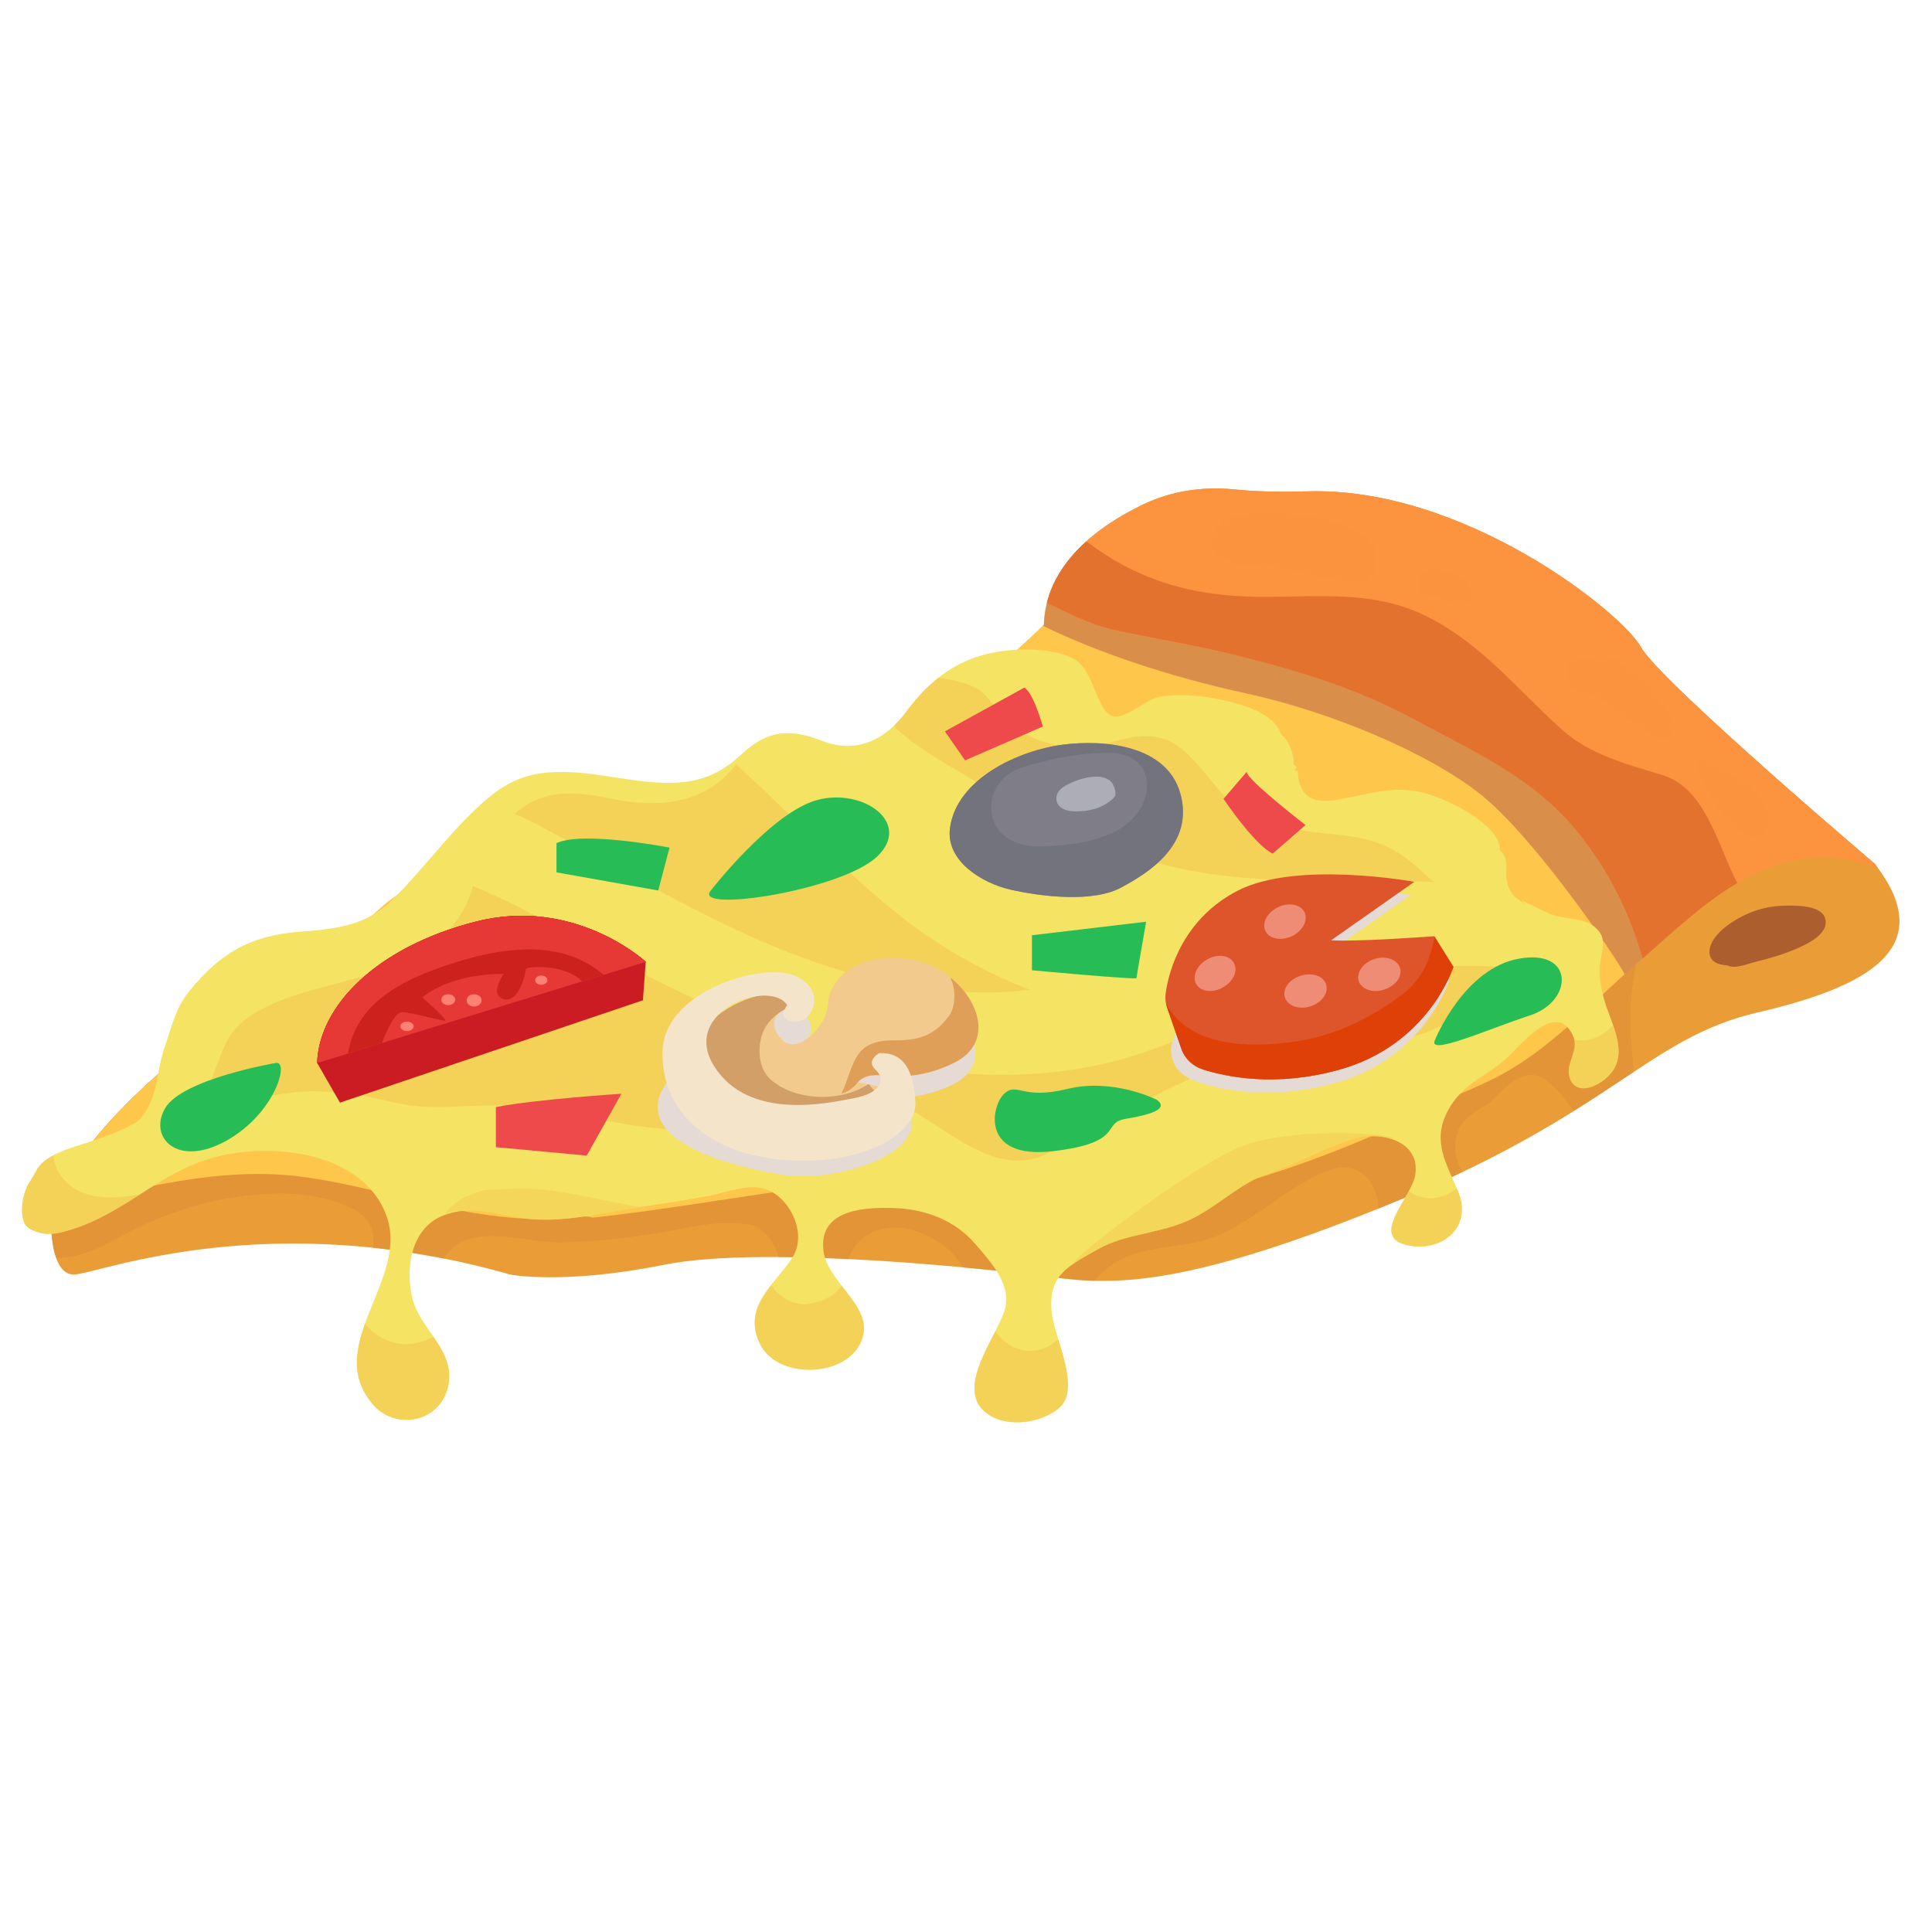 <?xml version="1.0" encoding="utf-8"?>
<!-- Generator: Adobe Illustrator 16.0.0, SVG Export Plug-In . SVG Version: 6.00 Build 0)  -->
<!DOCTYPE svg PUBLIC "-//W3C//DTD SVG 1.1//EN" "http://www.w3.org/Graphics/SVG/1.1/DTD/svg11.dtd">
<svg version="1.1" id="Ebene_1" xmlns="http://www.w3.org/2000/svg" xmlns:xlink="http://www.w3.org/1999/xlink" x="0px" y="0px"
	 width="150px" height="150px" viewBox="0 0 150 150" enable-background="new 0 0 150 150" xml:space="preserve">
<g>
	<path fill="#ea9d37" d="M141.512,63.586c-3.536-0.079-7.055,0.047-10.465,0.688c-7.085,1.313-13.482,4.583-19.895,7.772
		c-5.835,2.91-11.2,6.664-17.143,9.386c-5.396,2.472-11.371,3.738-17.268,4.316C70,86.422,63.025,86.75,56.252,86.406
		c-6.835-0.344-12.967-2.33-19.614-3.707c-6.381-1.33-12.888-2.314-19.332-3.395c-5.584,4.208-11.325,9.369-13.342,14.687
		c0,0-0.297,5.147,1.877,4.959c2.174-0.203,15.14-5.302,33.752,0c0,0,4.052,0.829,11.951-0.751
		c7.898-1.579,25.635,0.36,30.281,0.971c4.661,0.609,10.338,0.829,26.871-6.023c16.517-6.834,19.285-12.574,27.778-14.545
		c8.492-1.971,14.154-5.006,9.087-11.527C145.562,67.074,143.873,65.635,141.512,63.586z"/>
	<path opacity="0.55" fill="#da8d36" d="M126.604,78.492c0.048-2.832,1.002-7.805,3.441-9.791c3.097-2.504,8.148-4.24,12.748-4.005
		c-0.407-0.344-0.829-0.72-1.282-1.11c-3.536-0.079-7.055,0.047-10.465,0.688c-7.085,1.313-13.482,4.583-19.895,7.772
		c-5.835,2.91-11.2,6.664-17.143,9.386c-5.396,2.472-11.371,3.738-17.268,4.316C70,86.422,63.025,86.75,56.252,86.406
		c-6.835-0.344-12.967-2.33-19.614-3.707c-6.381-1.33-12.888-2.314-19.332-3.395c-5.584,4.208-11.325,9.369-13.342,14.687
		c0,0-0.125,2.175,0.392,3.645c0.016,0,0.031-0.015,0.046,0c2.409,0.156,4.833-1.72,6.929-2.627
		c2.111-0.892,4.129-1.611,6.413-1.985c3.175-0.533,6.726-0.643,9.65,0.827c1.376,0.689,1.767,1.893,1.548,3.02
		c1.752,0.188,3.598,0.469,5.521,0.845c1.752-3.035,6.335-1.174,9.134-1.252c3.238-0.094,6.147-0.438,9.323-1.063
		c1.798-0.36,3.378-0.595,5.208-0.328c1.095,0.156,1.893,1.251,2.206,2.206c0.047,0.109,0.079,0.219,0.109,0.312
		c1.768,0.017,3.613,0.079,5.443,0.172c0.063-0.234,0.156-0.453,0.281-0.672c1.048-1.846,3.426-2.173,5.255-1.408
		c1.377,0.563,2.627,1.439,3.347,2.722c3.113,0.282,5.662,0.579,7.055,0.768c0.969,0.125,2.002,0.234,3.144,0.265
		c2.159-2.564,4.708-2.346,7.883-2.986c3.738-0.752,6.695-4.224,10.339-5.601c2.33-0.859,3.832,1.032,3.816,2.988
		c0.548-0.22,1.111-0.438,1.689-0.689c1.768-0.733,3.394-1.454,4.864-2.157c-0.579-0.907-0.782-2.002-0.345-3.207
		c0.501-1.329,2.175-1.751,2.972-2.659c1.096-1.235,2.473-2.268,3.833-1.266c0.891,0.656,1.532,1.516,2.174,2.393
		c1.752-1.096,3.253-2.111,4.645-3.02C126.699,81.338,126.559,80.416,126.604,78.492z"/>
	<path fill="#ffc64c" d="M109.369,87.063c1.939-1.424,4.521-2.269,6.538-3.285c4.409-2.189,7.413-5.725,11.073-8.884
		c5.114-4.427,10.166-9.964,17.8-7.867c0.359,0.109,0.704,0.219,1,0.359c-0.062-0.109-0.14-0.203-0.219-0.313
		c0,0-16.719-14.218-18.174-16.846c-1.455-2.644-13.749-12.497-25.98-12.075c-2.346,0.078-4.238-0.016-5.63-0.157
		c-2.409-0.234-4.818,0.125-6.992,1.158c-3.395,1.626-7.586,4.583-7.742,9.354c0,0-9.572,9.228-13.608,10.714
		c-4.05,1.486-13.795,2.722-18.393,3.05c-4.614,0.329-16.141,5.068-19.567,8.29c-3.394,3.206-21.287,12.92-25.416,23.195
		c0.031-0.016,0.063-0.03,0.094-0.03c6.366-1.329,12.951-3.27,19.52-2.331c7.32,1.032,13.592,3.974,21.225,3.081
		c0.422-0.063,0.798-0.031,1.126,0.063c5.365-0.579,10.73-1.533,16.079-2.269c5.193-0.72,9.479,0.469,14.577,1.251
		c10.793,1.658,22.086-1.783,31.798-6.193C108.774,87.188,109.072,87.109,109.369,87.063z"/>
	<path opacity="0.55" fill="#ba6248" d="M145.562,67.074c0,0-16.719-14.218-18.174-16.846c-1.455-2.644-13.749-12.497-25.98-12.075
		c-2.346,0.078-4.238-0.016-5.63-0.157c-2.409-0.234-4.818,0.125-6.992,1.158c-3.395,1.626-7.586,4.583-7.742,9.354
		c0,0-0.047,0.046-0.078,0.078c4.16,2.033,9.697,3.926,15.734,5.239c6.507,1.408,14.093,4.552,18.254,7.852
		c4.207,3.347,10.572,12.731,11.183,13.967c0.281-0.25,0.563-0.5,0.845-0.75c5.114-4.427,10.166-9.964,17.8-7.867
		c0.359,0.109,0.704,0.219,1,0.359C145.719,67.277,145.641,67.184,145.562,67.074z"/>
	<path fill="#fb933f" d="M145.562,67.074c0,0-16.719-14.218-18.174-16.846c-1.455-2.644-13.749-12.497-25.98-12.075
		c-2.346,0.078-4.238-0.016-5.63-0.157c-2.409-0.234-4.818,0.125-6.992,1.158c-2.972,1.423-6.569,3.863-7.508,7.664
		c1.768,0.829,3.488,1.736,5.475,2.143c3.065,0.657,6.146,1.142,9.196,1.908c4.896,1.205,9.526,2.628,13.983,5.052
		c4.599,2.502,9.072,4.442,12.466,8.571c2.409,2.94,4.13,6.319,5.131,9.933c4.927-4.334,9.885-9.417,17.252-7.398
		c0.359,0.109,0.704,0.219,1,0.359C145.719,67.277,145.641,67.184,145.562,67.074z"/>
	<path fill="#e3722f" d="M129.062,60.176c-2.785-0.86-5.568-1.548-7.805-3.535c-3.474-3.128-6.258-6.694-10.559-8.822
		c-4.176-2.064-8.603-1.423-13.092-1.485c-5.568-0.063-9.588-1.533-13.264-4.301c-1.423,1.283-2.581,2.862-3.065,4.786
		c1.768,0.829,3.488,1.736,5.475,2.143c3.065,0.657,6.146,1.142,9.196,1.908c4.896,1.205,9.526,2.628,13.983,5.052
		c4.599,2.502,9.072,4.442,12.466,8.571c2.409,2.94,4.13,6.319,5.131,9.933c2.346-2.065,4.724-4.302,7.352-5.866
		C133.284,65.447,132.407,61.208,129.062,60.176z"/>
	<path fill="#ad5e2e" d="M134.113,74.973c0.688,0.266,1.657-0.172,2.361-0.344c0.783-0.188,1.532-0.407,2.3-0.689
		c0.845-0.328,2.909-1.109,2.972-2.252c0.078-1.392-2.065-1.377-2.957-1.377c-1.392,0-2.58,0.298-3.815,0.986
		c-0.908,0.5-2.253,1.502-2.253,2.628c0.016,1.235,1.877,1.126,2.768,0.86L134.113,74.973z"/>
	<path opacity="0.55" fill="#fb933f" d="M98.42,44.035c1.001,0,2.237,0.329,3.379,0.642c1.407,0.391,2.753,0.453,4.223,0.484
		c0.188-0.063,0.453-0.219,0.485-0.407c0.344-0.219,0.453-0.766,0.327-1.11c0.345-1.783-1.61-2.737-3.268-3.16
		c-1.174-0.297-2.347-0.469-3.598-0.594c-0.97-0.094-2.629-0.297-3.441,0.204C96.073,40,94.822,40.39,94.65,40.813
		c-0.485,0.203-0.734,1.314-0.531,1.846c0.234,0.625,1.048,0.876,1.674,1.064C97.34,44.191,98.42,44.035,98.42,44.035z"/>
	<path opacity="0.55" fill="#fb933f" d="M111.12,46.209c0.767,0.234,2.19,1.282,2.956,0.516c0.798-0.813-0.28-1.814-0.984-2.143
		c-0.642-0.313-2.534-0.767-2.91,0.109C109.744,45.755,110.292,46.303,111.12,46.209z"/>
	<path opacity="0.55" fill="#fb933f" d="M124.102,54.17c0.736,0.313,5.616,4.99,5.929,2.377c0.11-1.017-1.188-2.143-1.736-2.894
		c-0.735-1.032-1.642-1.814-2.753-2.393c-0.845-0.454-1.439-0.344-2.314-0.188c-0.845,0.157-1.924-0.047-1.626,1.251
		C122.006,54.139,122.852,53.638,124.102,54.17z"/>
	<path opacity="0.55" fill="#fb933f" d="M136.475,61.615c0.642,0.72,1.313,2.143,0.547,2.956c-1.908,2.018-4.645-3.269-5.208-4.692
		c-0.109-0.281-0.188-0.5-0.141-0.829c0.422-0.016,1.032-0.094,1.377,0.172C133.503,59.582,135.646,60.677,136.475,61.615z"/>
	<path fill="#f5e363" d="M118.301,70.108c-0.829-0.485-1.127-0.845-1.314-1.705c-0.173-0.813,0.249-1.767-0.548-2.378
		c0.141-1.986-4.191-4.051-5.912-4.473c-2.408-0.625-4.349,0.157-6.71,0.548c-2.002,0.344-3.003-0.36-3.05-2.237
		c-0.079-0.016-0.173-0.031-0.267-0.047c0.063-0.078,0.126-0.157,0.172-0.25c-0.062-0.125-0.156-0.109-0.234-0.219
		c0.063-0.688-0.36-1.924-0.969-2.299c-0.58-1.877-3.582-2.519-5.288-2.847c-1.173-0.22-2.596-0.282-3.801-0.157
		c-1.392,0.157-2.173,1.235-3.425,1.548c-1.893,0.469-1.735-3.503-3.676-4.489c-1.768-0.876-4.724-0.798-6.585-0.344
		c-2.705,0.641-4.676,2.252-6.304,4.458c-1.657,2.268-3.925,3.347-6.631,2.284c-2.393-0.954-4.192-0.813-6.131,1.017
		c-1.987,1.846-3.832,2.408-6.616,2.236c-2.222-0.125-4.396-0.688-6.68-0.798c-3.347-0.156-5.067,0.642-7.413,2.878
		c-2.347,2.221-4.271,4.911-6.585,7.147c-2.018,1.955-4.504,2.159-7.101,2.362c-3.801,0.298-6.147,1.658-8.54,4.614
		c-1.095,1.361-1.345,2.737-1.908,4.332c-0.673,1.939-0.485,3.832-1.799,5.459c-0.501,0.751-3.395,1.721-5.021,2.222
		c-0.845,0.266-1.736,0.594-2.456,1.126c-0.376,0.281-0.595,0.578-0.798,0.985c-0.188,0.375-0.454,0.688-0.626,1.063
		c-0.328,0.75-0.547,1.925-0.203,2.784c0.188,0.469,0.844,0.703,1.33,0.813c0.672,0.156,1.376,0,2.018-0.187
		c1.236-0.345,2.409-0.892,3.503-1.518c2.925-1.642,4.896-3.457,8.274-4.271c4.379-1.063,11.121-0.266,12.966,4.537
		c1.923,5.004-5.021,10.182-0.985,14.78c1.767,2.002,5.177,1.344,5.803-1.439c0.609-2.784-2.081-4.317-2.737-6.71
		c-0.642-2.377-0.142-5.506,2.236-6.508c2.346-0.983,4.348-0.062,6.678,0.204c2.863,0.313,6.132-0.531,8.979-0.953
		c1.673-0.251,3.363-0.501,5.021-0.813c1.22-0.234,2.815-0.86,4.083-0.642c2.143,0.392,3.722,3.472,2.471,5.411
		c-1.377,2.129-3.926,3.801-2.518,6.711c1.438,2.972,7.445,2.597,8.04-0.829c0.407-2.315-2.925-4.099-3.128-6.555
		c-0.266-3.127,3.363-3.252,5.662-3.158c2.315,0.109,4.536,0.938,6.101,2.736c1.376,1.58,2.971,3.362,2.282,5.303
		c-0.719,2.063-3.55,5.693-1.674,7.602c1.455,1.502,4.443,1.157,5.944-0.125c1.752-1.517-0.392-5.475-0.578-7.429
		c-0.282-2.816,1.126-3.536,3.707-4.96c2.079-1.141,4.646-1.156,6.866-2.157c2.299-1.033,3.957-2.895,6.318-3.691
		c2.252-0.767,4.38-2.018,6.585-2.675c2.003-0.595,5.13,0.109,4.756,2.769c-0.267,1.877-3.911,5.083-0.235,5.567
		c2.455,0.329,4.677-1.532,3.551-4.254c-0.893-2.158-2.033-3.848-0.829-6.178c1.142-2.206,2.987-2.676,4.645-4.191
		c1.033-0.939,3.895-4.615,5.146-1.611c0.438,1.079-0.657,2.111-0.298,3.159c0.392,1.188,1.596,0.923,2.503,0.298
		c2.236-1.549,1.048-3.832,0.344-5.819c-0.344-1.017-0.594-2.189-0.483-3.3c0.109-1.143,0.656-2.064-0.501-2.94
		c-0.813-0.626-2.175-0.532-3.081-0.845c-0.813-0.281-1.549-0.72-2.346-1.08C117.752,69.717,118.895,70.452,118.301,70.108z"/>
	<path opacity="0.55" fill="#f1c44d" d="M70.594,71.656c-4.864-3.707-8.946-8.258-13.451-12.309
		c-1.971,2.597-5.162,3.582-9.525,2.69c-2.831-0.579-5.365-0.892-7.648,1.142c0.547,0.25,1.079,0.501,1.626,0.782
		c11.293,5.881,21.116,12.794,34.395,13.091c1.407,0.031,2.689-0.063,3.956-0.203C76.617,75.551,73.458,73.814,70.594,71.656z"/>
	<path opacity="0.55" fill="#f1c44d" d="M110.229,67.512c-3.457-3.285-6.352-2.331-10.667-3.316
		c-2.096-0.469-3.598-1.267-4.975-2.925c-2.987-3.582-3.91-5.021-8.696-3.535c-2.33,0.719-4.849,0.094-6.883-1.048
		c-1.359-0.767-2.018-2.722-3.394-3.348c-0.891-0.406-1.83-0.609-2.768-0.704c-0.908,0.72-1.72,1.595-2.457,2.581
		c-0.281,0.391-0.594,0.735-0.922,1.048c0.016,0.078,0.031,0.156,0.046,0.234c1.721,1.611,4.255,3.003,5.505,3.738
		c3.942,2.315,8.008,4.332,12.311,5.943c7.961,2.988,15.828,1.925,24.024,2.3C110.965,68.169,110.589,67.855,110.229,67.512z"/>
	<path opacity="0.55" fill="#f1c44d" d="M30.366,104.174c-0.876-0.297-1.518-0.781-2.034-1.376c-0.766,2.158-1.11,4.286,0.657,6.288
		s5.177,1.344,5.803-1.439c0.328-1.563-0.36-2.722-1.142-3.862C32.649,104.314,31.524,104.565,30.366,104.174z"/>
	<path opacity="0.55" fill="#f1c44d" d="M62.649,101.25c-1.079,0.108-2.158-0.563-2.784-1.471c-1.017,1.313-1.768,2.675-0.86,4.567
		c1.438,2.972,7.445,2.597,8.04-0.829c0.234-1.33-0.766-2.486-1.705-3.691C64.776,100.687,63.619,101.155,62.649,101.25z"/>
	<path opacity="0.55" fill="#f1c44d" d="M79.979,104.878c-1.126,0-2.127-0.641-2.69-1.549c-1.032,2.018-2.487,4.6-1.002,6.116
		c1.455,1.502,4.443,1.157,5.944-0.125c1.252-1.079,0.532-3.395-0.063-5.349C81.591,104.518,80.824,104.878,79.979,104.878z"/>
	<path opacity="0.55" fill="#f1c44d" d="M113.092,92.24c-0.751,0.672-1.783,0.97-2.878,0.672c-0.298-0.093-0.579-0.234-0.845-0.422
		c-0.954,1.783-2.612,3.879,0.281,4.254c2.455,0.329,4.677-1.532,3.551-4.254C113.17,92.413,113.122,92.334,113.092,92.24z"/>
	<path opacity="0.55" fill="#f3ce4e" d="M42.911,92.443c-1.831-0.265-3.613-0.142-5.38-0.03c-1.283,0.344-2.363,0.922-2.972,1.86
		c0.516-0.234,1.016-0.313,1.47-0.267c1.658-0.124,3.222,0.422,4.942,0.626c2.769,0.313,5.944-0.484,8.744-0.922
		C47.431,93.351,45.194,92.772,42.911,92.443z"/>
	<path opacity="0.55" fill="#f1c44d" d="M8.328,92.959c-1.486-0.047-2.894-0.531-3.723-1.86c-0.266-0.423-0.407-0.907-0.469-1.393
		c-0.22,0.125-0.438,0.25-0.626,0.392c-0.376,0.281-0.595,0.578-0.798,0.985c-0.188,0.375-0.454,0.688-0.626,1.063
		c-0.328,0.75-0.547,1.925-0.203,2.784c0.188,0.469,0.844,0.703,1.33,0.813c0.672,0.156,1.376,0,2.018-0.187
		c1.236-0.345,2.409-0.892,3.503-1.518c0.783-0.438,1.47-0.877,2.159-1.314C10.017,92.896,9.125,92.991,8.328,92.959z"/>
	<path opacity="0.55" fill="#f1c44d" d="M33.119,73.752c-4.036,2.957-13.624,2.659-15.657,7.398
		c-0.797,1.846-1.282,3.52-2.221,5.131c2.94-0.407,5.943-1.502,8.853-1.549c2.252-0.031,4.349,0.359,6.538,0.86
		c2.847,0.673,5.318,0.172,8.165,0.234c5.02,0.094,9.807,2.002,14.812,1.877c4.333-0.125,7.773-2.565,12.012-3.003
		c5.694-0.578,10.307,7.758,15.922,4.755c4.911-2.628,9.839-5.662,15.172-7.382c5.067-1.627,13.217,0.359,17.111-3.942
		c0.908-1.017,1.674-2.08,2.503-3.081c-3.348-0.156-6.679,0.016-9.964,0.578c-6.35,1.08-11.543,4.004-17.533,6.069
		c-5.255,1.814-10.933,2.096-16.438,1.407c-11.966-1.517-20.756-6.49-31.126-12.152c-1.517-0.829-3.035-1.533-4.566-2.158
		C36.294,70.547,35.184,72.251,33.119,73.752z"/>
	<path opacity="0.55" fill="#f3ce4e" d="M95.823,89.237c-3.69,1.704-12.496,8.274-12.544,8.931c0.563-0.392,1.252-0.781,2.081-1.236
		c2.079-1.141,4.646-1.156,6.866-2.157c2.299-1.033,3.957-2.895,6.318-3.691c2.252-0.767,4.38-2.018,6.585-2.675
		c0.923-0.266,2.049-0.266,3.003,0.063c0-0.047,0-0.078,0-0.109C108.133,88.001,99.766,87.392,95.823,89.237z"/>
	<path opacity="0.55" fill="#f1c44d" d="M122.773,80.775c-0.188,0-0.376-0.031-0.564-0.063c0.251,1.001-0.688,1.971-0.344,2.956
		c0.392,1.188,1.596,0.923,2.503,0.298c1.721-1.189,1.423-2.816,0.876-4.396C124.65,80.291,123.758,80.775,122.773,80.775z"/>
	<path fill="#27bc56" d="M21.42,82.527c0,0-7.273,1.235-8.603,3.519c-1.314,2.284,0.969,4.646,4.786,2.503
		C21.42,86.391,22.468,82.324,21.42,82.527z"/>
	<path fill="#27bc56" d="M43.207,65.462v2.268l7.899,1.408l0.876-3.332C51.982,65.807,45.226,64.493,43.207,65.462z"/>
	<path fill="#ee494b" d="M73.363,56.782l1.564,2.252l6.037-2.628c0,0-0.72-2.627-1.439-3.019L73.363,56.782z"/>
	<path fill="#27bc56" d="M80.12,72.611v2.721c0,0,8.117,0.751,8.117,0.609c0-0.124,0.751-4.379,0.751-4.379L80.12,72.611z"/>
	<path fill="#ee494b" d="M96.793,59.926l-1.799,2.096c0,0,2.378,3.55,3.816,4.254l2.55-2.221
		C101.36,64.055,96.793,60.536,96.793,59.926z"/>
	<path fill="#ee494b" d="M38.5,85.952v3.113l7.054,0.656l2.69-4.802C48.244,84.92,41.659,85.343,38.5,85.952z"/>
	<path fill="#27bc56" d="M89.817,85.39c0,0-3.378-1.721-6.944-0.845c-3.55,0.875-3.895-0.563-4.912,0.375
		c-1,0.938-1.845,5.115,3.785,4.458c5.616-0.657,3.77-2.205,5.616-2.503C89.207,86.563,90.818,86.125,89.817,85.39z"/>
	<path fill="#27bc56" d="M111.418,80.729c0,0,2.236-5.553,6.537-6.303c4.302-0.768,4.208,3.315,0.829,4.41
		C115.406,79.946,110.761,82.042,111.418,80.729z"/>
	<path fill="#7f7e88" d="M91.662,61.678c-1.031-3.879-6.021-4.271-9.148-3.863c-3.457,0.454-8.259,2.659-8.76,6.491
		c-0.327,2.566,2.518,4.254,4.647,4.755c2.408,0.547,6.49,1.063,8.711-0.188C89.176,67.762,92.695,65.572,91.662,61.678z"/>
	<path opacity="0.65" fill="#6e6d78" d="M91.662,61.678c-1.031-3.879-6.021-4.271-9.148-3.863c-3.457,0.454-8.259,2.659-8.76,6.491
		c-0.327,2.566,2.518,4.254,4.647,4.755c2.408,0.547,6.49,1.063,8.711-0.188C89.176,67.762,92.695,65.572,91.662,61.678z
		 M86.11,64.774c-1.424,0.563-2.564,0.829-5.161,0.938c-1.722,0.078-3.441-0.594-3.879-2.206c-0.469-1.705,0.563-3.363,2.205-3.895
		c2.252-0.704,4.474-1.157,6.835-1.157C90.177,58.456,89.896,63.273,86.11,64.774z"/>
	<path fill="#adadb7" d="M85.986,60.489c-0.267-0.141-0.58-0.203-0.893-0.188c-0.626,0-1.376,0.219-1.954,0.485
		c-0.407,0.188-0.924,0.454-1.079,0.923c-0.126,0.391,0,0.782,0.359,1.017c0.485,0.329,1.219,0.282,1.783,0.235
		c0.516-0.063,1-0.188,1.47-0.438c0.313-0.172,0.688-0.407,0.892-0.704C86.674,61.646,86.579,60.802,85.986,60.489z"/>
	<path fill="#27bc56" d="M55.188,69.139c0,0,4.693-6.053,8.243-7.023c3.566-0.97,7.429,1.767,4.661,4.395
		C65.324,69.139,53.687,70.906,55.188,69.139z"/>
	<g>
		<path fill="#cb1c23" d="M24.625,82.527l1.768,3.081l23.523-7.946l0.219-2.986c0,0-5.49-5.1-13.216-3.113
			C29.193,73.533,24.767,78.132,24.625,82.527z"/>
		<path fill="#e63935" d="M24.625,82.527l25.51-7.852c0,0-5.49-5.1-13.216-3.113C29.193,73.533,24.767,78.132,24.625,82.527z"/>
		<path fill="#cb221d" d="M31.195,78.586c0.751,0,3.113,0.703,3.363,0.656c0.235-0.047-1.767-1.799-1.767-1.799
			s1.939-1.83,6.319-1.83c0,0-1.173,1.627,0,1.955c1.188,0.329,1.705-2.002,1.705-2.299c0-0.281,3.081-0.438,4.379,0.923
			l4.942-1.517c0,0-5.49-5.1-13.216-3.113c-7.727,1.971-12.153,6.569-12.294,10.965l5.021-1.549
			C29.991,80.087,30.663,78.586,31.195,78.586z"/>
		<path fill="#e63935" d="M34.636,74.957c4.067-1.361,8.791-2.205,12.216,0.719l3.284-1c0,0-5.49-5.1-13.216-3.113
			c-7.727,1.971-12.153,6.569-12.294,10.965l2.394-0.735C27.66,77.913,31.102,76.146,34.636,74.957z"/>
		<path fill="#fd8273" d="M32.118,79.68c0,0.204-0.234,0.376-0.516,0.376c-0.282,0-0.517-0.172-0.517-0.376
			c0-0.188,0.235-0.359,0.517-0.359C31.883,79.32,32.118,79.492,32.118,79.68z"/>
		<path fill="#fd8273" d="M35.34,77.615c0,0.235-0.234,0.423-0.547,0.423c-0.297,0-0.532-0.188-0.532-0.423
			c0-0.234,0.234-0.422,0.532-0.422C35.105,77.193,35.34,77.381,35.34,77.615z"/>
		<path fill="#fd8273" d="M37.389,77.662c0,0.267-0.266,0.485-0.578,0.485c-0.329,0-0.58-0.219-0.58-0.485
			c0-0.266,0.251-0.469,0.58-0.469C37.123,77.193,37.389,77.396,37.389,77.662z"/>
		<path fill="#fd8273" d="M42.503,76.099c0,0.203-0.219,0.36-0.485,0.36c-0.25,0-0.469-0.157-0.469-0.36
			c0-0.204,0.219-0.359,0.469-0.359C42.285,75.739,42.503,75.895,42.503,76.099z"/>
	</g>
	<path fill="#e5dad4" d="M112.544,76.083l-1.485-2.346l0,0v-0.032c0,0-6.101,0.455-8.009,0.329l6.46-4.552
		c0,0-9.087-1.658-13.701,0.688c-4.177,2.127-3.504,4.661-3.739,6.616c-0.031,0.313,0.016,0.641,0.11,0.954l-1.11,3.019
		c-0.392,1.063,0.03,2.268,1.032,2.831c0.359,0.203,0.72,0.376,0.984,0.453c0.469,0.157,1.049,0.313,1.753,0.454
		c2.079,0.406,5.113,0.594,8.759-0.392c1.313-0.358,2.455-0.86,3.44-1.454c0.329-0.188,0.625-0.391,0.923-0.61
		c0.877-0.626,1.595-1.313,2.189-1.986c0.204-0.234,0.392-0.453,0.548-0.673C112.059,77.615,112.544,76.083,112.544,76.083
		L112.544,76.083L112.544,76.083z"/>
	<g>
		<path fill="#df552b" d="M90.599,78.18L91.71,81.4c0.267,0.783,0.893,1.377,1.674,1.627c1.877,0.595,5.646,1.377,10.511,0.047
			c7.039-1.908,8.947-8.008,8.947-8.008l-1.486-2.377c0,0-6.1,0.453-8.008,0.313l6.459-4.536c0,0-9.088-1.673-13.686,0.673
			c-4.192,2.143-5.396,6.131-5.631,8.086C90.459,77.538,90.49,77.866,90.599,78.18z"/>
		<path fill="#df4007" d="M111.371,72.705c-0.282,1.751-0.986,3.362-2.503,4.504c-2.472,1.861-5.255,3.223-8.353,3.66
			c-3.769,0.547-8.211,0.313-9.963-2.909c0.016,0.063,0.031,0.141,0.046,0.22L91.71,81.4c0.267,0.783,0.893,1.377,1.674,1.627
			c1.877,0.595,5.646,1.377,10.511,0.047c7.039-1.908,8.947-8.008,8.947-8.008L111.371,72.705z"/>
		<path fill="#ef8c75" d="M95.793,74.754c0.344,0.594-0.031,1.454-0.845,1.908c-0.799,0.453-1.737,0.344-2.081-0.266
			c-0.328-0.595,0.047-1.455,0.86-1.908C94.525,74.034,95.464,74.144,95.793,74.754z"/>
		<path fill="#ef8c75" d="M101.282,70.828c0.298,0.625-0.142,1.454-0.985,1.861c-0.828,0.391-1.752,0.203-2.049-0.407
			c-0.298-0.626,0.141-1.454,0.984-1.846C100.063,70.029,100.985,70.218,101.282,70.828z"/>
		<path fill="#ef8c75" d="M102.956,76.428c0.219,0.656-0.328,1.423-1.221,1.704c-0.875,0.282-1.767-0.031-1.97-0.688
			c-0.219-0.656,0.327-1.407,1.22-1.688C101.86,75.473,102.753,75.77,102.956,76.428z"/>
		<path fill="#ef8c75" d="M108.696,75.145c0.203,0.657-0.344,1.408-1.236,1.689c-0.876,0.281-1.767-0.016-1.97-0.672
			c-0.204-0.658,0.344-1.424,1.221-1.706C107.602,74.175,108.477,74.488,108.696,75.145z"/>
	</g>
	<path fill="#e5dad4" d="M75.443,82.855c0.063-0.125,0.111-0.25,0.157-0.375c0.016-0.047,0.031-0.094,0.047-0.141
		c0.032-0.172,0.063-0.328,0.063-0.484c0-0.063,0-0.11-0.016-0.157c0-0.126-0.015-0.251-0.03-0.36c0-0.078-0.017-0.156-0.032-0.234
		c-0.031-0.094-0.063-0.203-0.109-0.313c-0.031-0.125-0.094-0.266-0.141-0.391c-0.046-0.078-0.079-0.172-0.125-0.251
		c-0.063-0.094-0.125-0.203-0.188-0.297c-0.031-0.063-0.078-0.126-0.125-0.173c-0.234-0.359-0.532-0.688-0.876-0.984
		c-0.032-0.047-0.063-0.078-0.11-0.109c-0.108-0.094-0.234-0.203-0.359-0.297l0,0l0,0c-0.985-0.736-2.236-1.283-3.582-1.377
		c-4.474-0.359-5.959,1.861-6.006,3.3c-0.047,1.423-2.549,3.88-3.816,2.175c-0.751-1.018-0.141-1.58,0.484-1.893
		c-0.156,0.328-0.235,0.829,0.735,0.892c1.486,0.077,2.581-2.315,0-3.285c-2.424-0.907-8.587,1.688-9.525,5.334
		c-0.047,0.202,0.016,0.438-0.109,0.609c-2.018,2.722-0.016,5.537,8.493,7.086c2.612,0.484,5.021-0.047,6.836-0.642
		c0.515-0.172,0.985-0.375,1.407-0.595c0.641-0.328,1.158-0.703,1.532-1.095c0.516-0.531,0.783-1.11,0.75-1.705
		c0-0.219-0.031-0.422-0.046-0.625c-0.062-0.485-0.157-0.907-0.297-1.283c0.188-0.015,0.376-0.031,0.563-0.063
		c0.798-0.125,1.721-0.359,2.785-0.828c0.234-0.109,0.438-0.234,0.625-0.345c0.063-0.046,0.109-0.078,0.156-0.109
		c0.142-0.109,0.282-0.219,0.392-0.344c0.031-0.016,0.063-0.047,0.079-0.079c0.14-0.14,0.25-0.281,0.328-0.438
		C75.412,82.934,75.427,82.902,75.443,82.855z M66.325,85.671c0.469-0.454,1.017-0.532,1.689-0.517
		c0.125,0.266,0.11,0.548-0.094,0.814c-0.234-0.063-0.469-0.11-0.704-0.157l0,0l0,0c-0.016,0-0.046,0-0.062-0.016h-0.016l0,0
		C66.685,85.718,66.325,85.671,66.325,85.671z M57.128,80.01L57.128,80.01c-0.141,0.063-0.282,0.125-0.422,0.187
		c-0.016,0.016-0.032,0.016-0.048,0.032c-0.125,0.063-0.25,0.125-0.359,0.188c-0.031,0.016-0.063,0.031-0.078,0.047
		c-0.109,0.063-0.219,0.125-0.329,0.188c-0.031,0.031-0.079,0.047-0.109,0.078c-0.094,0.063-0.188,0.125-0.282,0.188
		c-0.016,0-0.031,0.016-0.046,0.031c0.781-0.751,1.939-1.235,3.019-1.377C58.035,79.665,57.582,79.821,57.128,80.01z"/>
	<g>
		<path fill="#f2ca8d" d="M61.804,78.038c0,0-2.627,0.517-1.361,2.394c1.283,1.877,3.785-0.814,3.833-2.394
			c0.031-1.564,1.533-4.004,6.006-3.612c4.473,0.375,8.039,6.021,3.769,8.102c-4.254,2.064-6.115,0.094-7.461,1.502
			c0,0,2.66,0.391,2.597,0.891c-0.141,0.986-3.457,2.378-6.757,1.814c-1.533-0.266-3.785-0.626-6.538-2.205
			C49.652,80.963,59.896,74.941,61.804,78.038z"/>
		<path fill="#d29f68" d="M67.482,84.201c-0.031-0.016-0.048-0.016-0.079-0.016c-2.206,1.423-5.662,1.282-7.539-0.345
			c-0.876-0.767-1.017-2.018-0.813-3.081c0.297-1.455,1.423-2.314,2.722-2.769c-2.018-2.956-12.075,3.003-5.881,6.538
			c2.753,1.579,5.005,1.939,6.538,2.205c2.752,0.47,5.505-0.422,6.428-1.298C68.327,85.139,67.857,84.717,67.482,84.201z"/>
		<path fill="#df9f58" d="M73.849,75.941c-0.017,0-0.032,0.017-0.047,0.032c0.438,0.845,0.407,2.19-0.141,2.925
			c-1.174,1.58-2.441,1.893-4.317,1.877c-3.207-0.016-2.988,2.002-4.02,4.145c0.922-0.313,1.266-0.891,1.266-0.891
			c1.346-1.408,3.207,0.563,7.461-1.502C77.039,81.072,76.179,77.866,73.849,75.941z"/>
		<path fill="#f3e4ca" d="M61.116,78.038c0,0-0.922,1.188,0.563,1.282c1.485,0.11,2.564-2.533,0-3.581
			c-2.565-1.048-9.917,1.188-10.214,5.63c-0.282,4.442,3.003,8.024,9.056,8.65c6.068,0.626,10.636-1.861,10.542-4.411
			c-0.109-2.565-0.923-3.91-2.8-3.848c0,0-1.079,0.579-0.281,1.298c0.782,0.72,0.438,1.799-1.612,2.189
			c-2.033,0.392-8.211,1.815-10.917-2.455C52.764,78.539,59.74,75.941,61.116,78.038z"/>
		<path fill="#f3e4ca" d="M63.885,88.064c-3.519,0.109-6.772,0.031-9.51-2.456c-1.673-1.532-3.3-3.081-2.737-5.13
			c-0.078,0.281-0.141,0.578-0.172,0.891c-0.282,4.442,3.003,8.024,9.056,8.65c6.068,0.626,10.636-1.861,10.542-4.411
			c-0.016-0.438-0.063-0.829-0.125-1.204C70.141,86.875,66.778,87.971,63.885,88.064z"/>
	</g>
</g>
</svg>
<!-- WCDP_DATA_CMYK_START{"#ea9d37":"3,46,87,4","#da8d36":"4,48,86,9","#ffc64c":"2,24,80,1","#ba6248":"13,66,67,13","#fb933f":"2,50,78,1","#e3722f":"3,62,87,5","#ad5e2e":"12,70,81,22","#f5e363":"3,9,70,1","#f1c44d":"4,25,80,5","#f3ce4e":"4,16,81,4","#27bc56":"83,2,85,1","#ee494b":"1,87,65,0","#7f7e88":"49,49,35,25","#6e6d78":"50,51,39,30","#adadb7":"33,31,24,9","#cb1c23":"2,99,87,9","#e63935":"1,91,78,0","#cb221d":"3,100,90,13","#fd8273":"2,67,53,0","#e5dad4":"11,20,19,1","#df552b":"2,81,89,2","#df4007":"2,89,100,8","#ef8c75":"7,56,55,2","#f2ca8d":"8,27,53,2","#d29f68":"11,39,65,8","#df9f58":"9,39,70,8","#f3e4ca":"5,12,24,0"}WCDP_DATA_CMYK_END -->